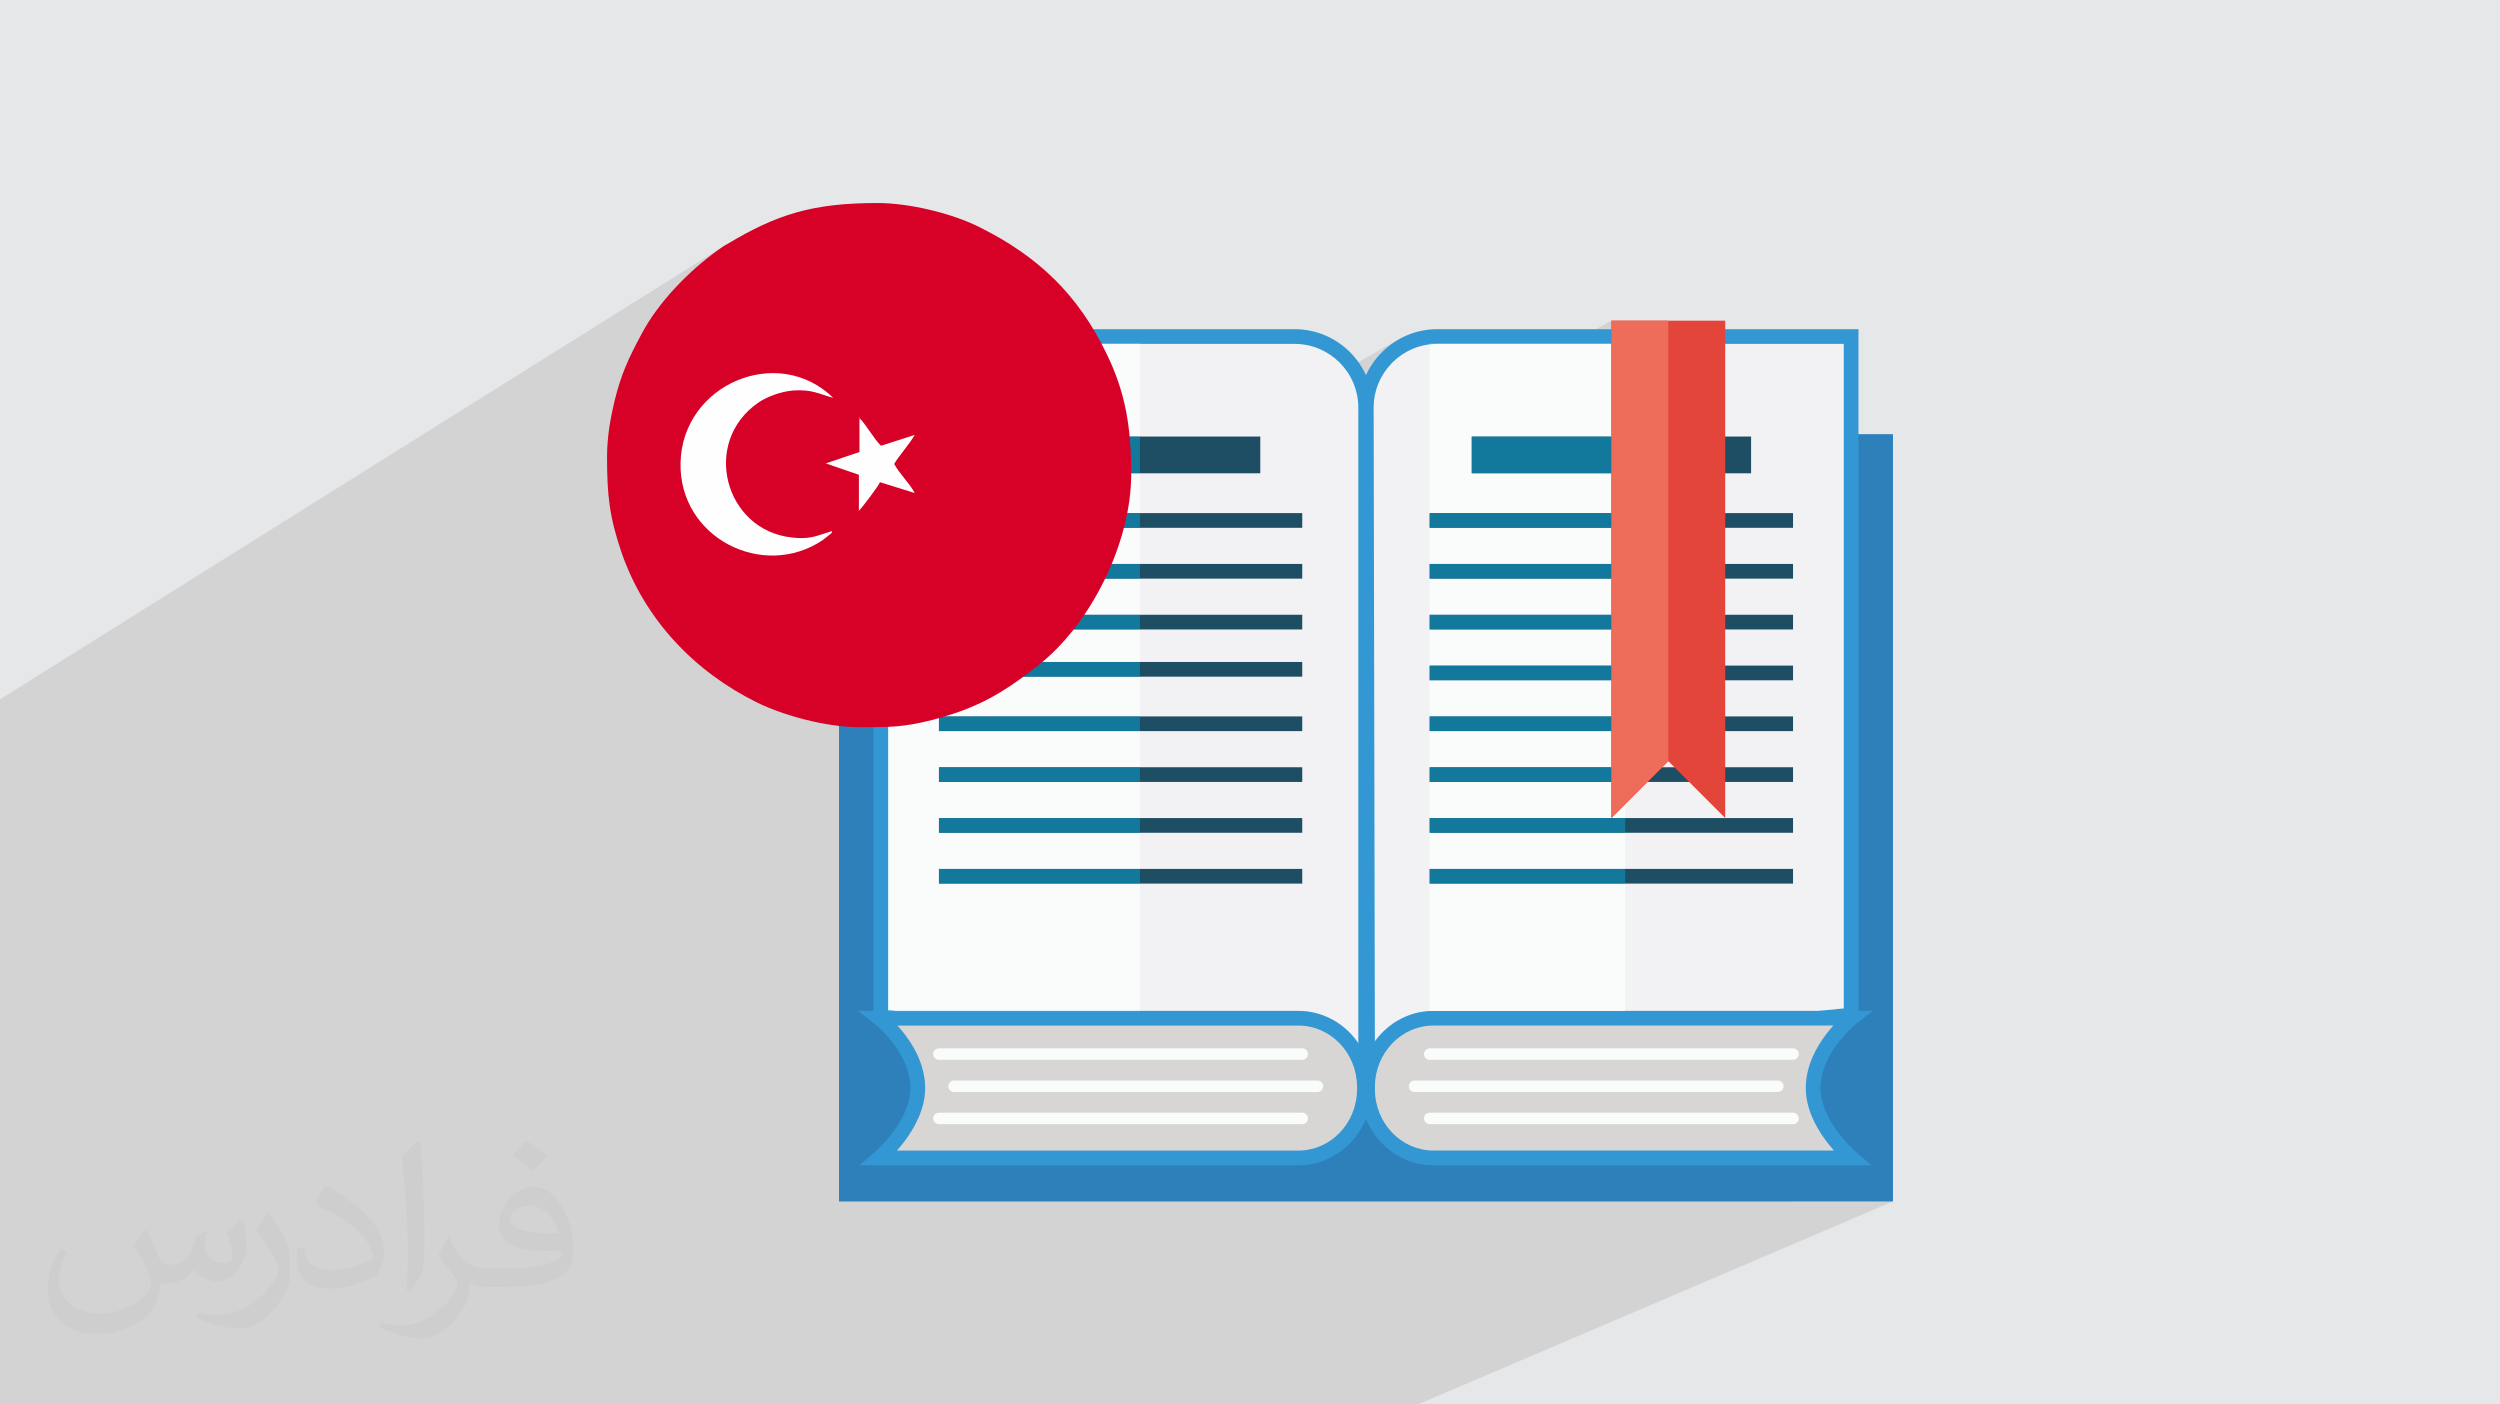 <?xml version="1.0" encoding="UTF-8"?>
<!DOCTYPE svg PUBLIC "-//W3C//DTD SVG 1.0//EN" "http://www.w3.org/TR/2001/REC-SVG-20010904/DTD/svg10.dtd">
<!-- Creator: CorelDRAW -->
<svg xmlns="http://www.w3.org/2000/svg" xml:space="preserve" width="94.192mm" height="52.917mm" version="1.0" style="shape-rendering:geometricPrecision; text-rendering:geometricPrecision; image-rendering:optimizeQuality; fill-rule:evenodd; clip-rule:evenodd"
viewBox="0 0 9404.92 5283.66"
 xmlns:xlink="http://www.w3.org/1999/xlink"
 xmlns:xodm="http://www.corel.com/coreldraw/odm/2003">
 <defs>
  <style type="text/css">
   <![CDATA[
    .fil14 {fill:#D70027}
    .fil13 {fill:#FEFEFE}
    .fil12 {fill:#ED6C5A;fill-rule:nonzero}
    .fil8 {fill:#FAFBFB;fill-rule:nonzero}
    .fil11 {fill:#E3453A;fill-rule:nonzero}
    .fil4 {fill:#F2F2F5;fill-rule:nonzero}
    .fil6 {fill:#D8D6D5;fill-rule:nonzero}
    .fil9 {fill:#62C5E3;fill-rule:nonzero}
    .fil5 {fill:#3397D3;fill-rule:nonzero}
    .fil3 {fill:#2E80BB;fill-rule:nonzero}
    .fil10 {fill:#13799C;fill-rule:nonzero}
    .fil7 {fill:#1D4E64;fill-rule:nonzero}
    .fil2 {fill:#373435;fill-opacity:0.031}
    .fil1 {fill:#2B2A29;fill-opacity:0.102}
    .fil0 {fill:#E6E7E8}
   ]]>
  </style>
 </defs>
 <g id="Layer_x0020_1">
  <polygon class="fil0" points="-0,0 9404.92,0 9404.92,5283.66 -0,5283.66 "/>
  <polygon class="fil1" points="-0,4301.12 -0,4298.82 -0,4288.42 -0,4284.26 -0,4258.15 -0,4242.61 -0,4231.99 -0,4224.82 -0,4200.69 -0,4195.33 -0,4169.49 -0,4121.07 -0,4077.44 -0,4062.1 -0,4002.14 -0,3953.72 -0,3902.1 -0,3841.57 -0,3822.23 -0,3793.08 -0,3781.73 -0,3780.29 -0,3739.05 -0,3673.62 -0,3598.9 -0,3570.99 -0,3499.34 -0,3483.25 -0,3467.94 -0,3366.73 -0,3296.48 -0,3295.2 -0,3277.62 -0,3262 -0,3257.48 -0,3231.69 -0,3218.36 -0,3109.65 -0,3106.03 -0,3104.09 -0,3104.08 -0,3104.05 -0,2997.67 -0,2929.37 -0,2754.55 -0,2632.08 -0,2630.82 2726.58,923.25 2722.1,926.09 2717.68,929.04 2713.24,932.11 2708.77,935.24 2704.19,938.43 2699.45,941.64 2678.94,956.91 2658.46,972.94 2638.07,989.68 2617.85,1007.12 2597.86,1025.19 2578.18,1043.86 2558.89,1063.09 2540.04,1082.84 2521.73,1103.07 2504.02,1123.73 2486.97,1144.79 2470.68,1166.19 2455.19,1187.92 2440.61,1209.93 2426.97,1232.15 2414.36,1254.58 2405.37,1271.49 2396.85,1287.69 2388.77,1303.35 2381.12,1318.54 2373.85,1333.42 2366.94,1348.1 2360.37,1362.68 2354.1,1377.28 2348.1,1392.05 2342.35,1407.08 2336.82,1422.51 2331.49,1438.43 2326.32,1454.99 2321.28,1472.3 2316.34,1490.46 2311.49,1509.62 2308.7,1521.41 2305.99,1533.43 2303.35,1545.67 2300.81,1558.13 2298.38,1570.78 2296.08,1583.63 2294.23,1594.87 2769.75,1304.11 2794.66,1289.79 2820.31,1276.65 2846.65,1264.74 2873.67,1254.09 2901.31,1244.74 2929.53,1236.72 2958.31,1230.08 2987.6,1224.85 3017.37,1221.07 3047.58,1218.77 3078.19,1218 3108.8,1218.77 3139.01,1221.07 3168.77,1224.85 3198.07,1230.08 3226.84,1236.72 3255.07,1244.74 3268.14,1249.16 3286.1,1238.35 3286.1,1255.43 3309.72,1264.74 3313.24,1266.33 3313.77,1266.01 3313.77,1266.57 3336.07,1276.65 3361.72,1289.79 3368.46,1293.66 4288.35,1293.66 4869.91,1293.66 4882.27,1293.97 4894.47,1294.9 4906.48,1296.43 4918.3,1298.53 4929.92,1301.21 4941.3,1304.45 4952.44,1308.22 4963.34,1312.51 4973.96,1317.32 4984.3,1322.62 4994.35,1328.4 5004.08,1334.64 5013.5,1341.33 5022.57,1348.46 5031.28,1356.01 5039.63,1363.97 5047.59,1372.31 5055.14,1381.03 5061.62,1389.29 5266.91,1273.99 5242.55,1288.79 5219.82,1305.79 5198.85,1324.85 5179.79,1345.82 5168.57,1360.84 5280.1,1298.31 5258.03,1311.72 5237.42,1327.13 5218.41,1344.41 5201.13,1363.42 5187.29,1381.94 5293.3,1322.62 5303.64,1317.32 5314.26,1312.51 5325.16,1308.22 5336.3,1304.45 5347.68,1301.21 5359.3,1298.53 5371.12,1296.43 5371.96,1296.32 5378.59,1292.61 5378.59,1295.41 5382.17,1295 5382.91,1294.93 5383.13,1294.9 5383.45,1294.88 5385.77,1294.65 5389.38,1294.35 5393.02,1294.1 5394.95,1294 5395.33,1293.97 5395.67,1293.96 5396.66,1293.91 5400.32,1293.77 5404,1293.69 5407.69,1293.66 5902.97,1293.66 6061.98,1206.31 6061.98,1293.66 6936.17,1293.66 6936.17,3793.63 6915.85,3802.82 7045.25,3802.82 6982.48,3852.22 6982.41,3852.28 6981.89,3852.69 6979.59,3854.59 6978.77,3855.29 6977.87,3856.06 6976.87,3856.93 6975.78,3857.88 6974.6,3858.9 6973.35,3860.02 6972.01,3861.2 6970.61,3862.47 6967.57,3865.24 6964.28,3868.32 6960.72,3871.71 6956.96,3875.39 6952.98,3879.37 6948.83,3883.63 6944.53,3888.16 6940.08,3892.96 6930.89,3903.34 6921.43,3914.71 6911.89,3927.01 6902.43,3940.17 6893.22,3954.14 6884.46,3968.85 6876.29,3984.23 6868.89,4000.21 6864.46,4011.18 6860.47,4022.35 6857,4033.73 6854.05,4045.31 6851.7,4057.06 6849.97,4068.98 6848.9,4081.05 6848.53,4093.27 6848.87,4104.27 6849.87,4115.24 6851.49,4126.18 6853.69,4137.08 6856.45,4147.9 6859.72,4158.64 6863.48,4169.27 6867.68,4179.78 6872.29,4190.13 6877.24,4200.3 6882.52,4210.28 6888.07,4220.02 6893.84,4229.53 6899.79,4238.75 6905.88,4247.7 6912.06,4256.32 6924.47,4272.54 6936.64,4287.24 6948.18,4300.25 6958.72,4311.43 6967.87,4320.63 6975.23,4327.69 6980.41,4332.45 6983.04,4334.77 6983.26,4334.97 7040.73,4383.72 6725.84,4519.93 7121.3,4519.93 5333.45,5283.66 4960.16,5283.66 4858.85,5283.66 4830.22,5283.66 4801.66,5283.66 4801.03,5283.66 4770.96,5283.66 4568.24,5283.66 4366.57,5283.66 4360.79,5283.66 4356.57,5283.66 4169.65,5283.66 4057.37,5283.66 4053.14,5283.66 3997.74,5283.66 3862.75,5283.66 3858.55,5283.66 3845.47,5283.66 3811.86,5283.66 3804.19,5283.66 3802.44,5283.66 3802.09,5283.66 3802.04,5283.66 3798.48,5283.66 3793.3,5283.66 3759.92,5283.66 3743.27,5283.66 3718.48,5283.66 3684.71,5283.66 3643.87,5283.66 3419.99,5283.66 3363.43,5283.66 3307.1,5283.66 3093.39,5283.66 3030.43,5283.66 3027.18,5283.66 3003.03,5283.66 2999.77,5283.66 2957.88,5283.66 2944.64,5283.66 2938.46,5283.66 2924.96,5283.66 2924.85,5283.66 2889.04,5283.66 2877.42,5283.66 2833.66,5283.66 2800.84,5283.66 2738.89,5283.66 2712.12,5283.66 2654.58,5283.66 2650.16,5283.66 2643.86,5283.66 2632.94,5283.66 2627.14,5283.66 2618.53,5283.66 2616.97,5283.66 2616.25,5283.66 2601.84,5283.66 2578,5283.66 2555.83,5283.66 2531.28,5283.66 2529.57,5283.66 2478.42,5283.66 2472.06,5283.66 2470.39,5283.66 2465.99,5283.66 2456.57,5283.66 2447.98,5283.66 2446.89,5283.66 2422.94,5283.66 2421.71,5283.66 2396.57,5283.66 2370.61,5283.66 2367.69,5283.66 2339.99,5283.66 2282.01,5283.66 2278.08,5283.66 2278.03,5283.66 2272.51,5283.66 2265.47,5283.66 2229.65,5283.66 2224.05,5283.66 2185.72,5283.66 2181.31,5283.66 2155.64,5283.66 2030.15,5283.66 1930.48,5283.66 1912.56,5283.66 1890.02,5283.66 1821.99,5283.66 1688.77,5283.66 1591.6,5283.66 1590.73,5283.66 1558.85,5283.66 1547.05,5283.66 1500.76,5283.66 1475.78,5283.66 1418.91,5283.66 1391.95,5283.66 1389.06,5283.66 1386.97,5283.66 1366.48,5283.66 1358.49,5283.66 1326.64,5283.66 1311.9,5283.66 1301.67,5283.66 1294.66,5283.66 1289.39,5283.66 1287.7,5283.66 1270.33,5283.66 1235.81,5283.66 1217.35,5283.66 1213.7,5283.66 1154.17,5283.66 1129.63,5283.66 1086.96,5283.66 1061.64,5283.66 1058.72,5283.66 987.91,5283.66 975.8,5283.66 963.86,5283.66 939.72,5283.66 920.59,5283.66 895.69,5283.66 881.13,5283.66 857.21,5283.66 854.72,5283.66 733.81,5283.66 671.88,5283.66 647.86,5283.66 641.34,5283.66 612.93,5283.66 595.05,5283.66 581.9,5283.66 561.33,5283.66 471.66,5283.66 464.3,5283.66 457.25,5283.66 452.48,5283.66 445.88,5283.66 438.13,5283.66 434.28,5283.66 417.01,5283.66 363.5,5283.66 352.12,5283.66 336.84,5283.66 328.12,5283.66 326.82,5283.66 275.68,5283.66 124.69,5283.66 107.97,5283.66 62.51,5283.66 33.27,5283.66 19.98,5283.66 16.36,5283.66 -0,5283.66 -0,5271.6 -0,5217.08 -0,5185.07 -0,5182.37 -0,5173.57 -0,5162.41 -0,5137.91 -0,5136.92 -0,5125.15 -0,5121.15 -0,5117.98 -0,5053.05 -0,5025.28 -0,5022.08 -0,5006.23 -0,4997.69 -0,4979.83 -0,4974.93 -0,4972.87 -0,4957.8 -0,4886.58 -0,4868.18 -0,4847.49 -0,4838.87 -0,4822.73 -0,4813.23 -0,4800.32 -0,4790.46 -0,4769.72 -0,4696.09 -0,4671.53 -0,4663.53 -0,4656.69 -0,4654.51 -0,4653.6 -0,4648.94 -0,4643.04 -0,4623.43 -0,4623.11 -0,4606.53 -0,4536.36 -0,4533.11 -0,4517.71 -0,4515.62 -0,4492.27 -0,4485.95 -0,4443.84 -0,4409.34 -0,4400.76 -0,4400.7 -0,4388.06 -0,4375.33 -0,4374.22 -0,4370.11 -0,4336.83 -0,4322.97 -0,4313.04 "/>
  <path class="fil2" d="M548.54 4627.69c17.95,27.21 29.6,53.36 40.96,82.43 8.45,16.91 12.93,48.09 52.57,48.09 11.61,0 28.28,-3.42 43.06,-11.61 16.63,-8.73 29.32,-21.94 35.94,-42l15.85 -53.36 38.57 -19.02 2.64 2.64c-5.27,20.09 -6.59,39.36 -6.59,54.43 0,44.63 38.57,61.56 69.22,61.56 17.95,0 34.09,-8.73 34.09,-25.11 0,-21.13 -8.98,-57.06 -20.62,-89.29 17.95,-17.95 35.94,-35.94 56.53,-50.47l3.17 1.6c8.98,38.04 14,75.56 14,100.66 0,24.57 -10.83,51.79 -19.81,69.49 -18.49,34.87 -51.25,62.62 -90.87,62.62 -30.1,0 -63.65,-15.07 -86.66,-43.06l-1.32 0c-21.66,26.96 -55.22,51.25 -108.86,51.25l-16.63 0c-2.64,35.41 -10.29,60.49 -21.94,82.95 -31.95,62.34 -126.81,106.47 -216.1,106.47 -124.17,0 -186.51,-71.59 -186.51,-166.96 0,-58.91 19.27,-113.6 48.88,-152.42l24.29 10.04c-18.49,35.41 -30.91,68.68 -30.91,101.45 0,89.29 72.66,131.83 156.4,131.83 77.68,0 173.83,-49.41 191.28,-106.72 -6.59,-62.62 -30.1,-91.93 -66.04,-148.99 10.83,-19.02 24.83,-38.04 42.28,-58.38l3.17 0 0 0 0 0 -0.02 -0.09zm1432.13 -336.04c26.15,16.39 51.79,35.66 76.87,57.85 -14,19.81 -31.45,37.79 -53.11,53.64 -25.11,-20.34 -50.19,-37.79 -75.84,-56.27 17.42,-19.55 34.62,-38.29 52.04,-55.22l0 0 0 0 0 0 0 0 0 0 0.03 0zm13.47 244.11c-42.28,0 -76.87,27.75 -76.87,48.34 0,44.13 84.53,57.85 185.72,57.31 -12.68,-51.79 -57.06,-105.68 -108.86,-105.68l0.01 0.03zm-94.86 236.19c54.96,0 103.04,-1.6 139.74,-10.83 40.96,-10.29 75.56,-30.91 75.56,-45.17 0,-3.7 0,-8.19 -1.32,-11.89 -22.98,2.11 -49.41,2.11 -72.38,2.11 -74.49,0 -131.55,-16.91 -154.02,-58.66 -5.55,-11.61 -9.51,-24.57 -9.51,-39.36 0,-40.43 17.42,-79.79 48.09,-107 25.61,-22.45 53.89,-36.44 82.67,-36.44 52.04,0 93.51,41.75 122.57,107.54 15.85,35.94 26.68,77.4 26.68,129.72 0,34.87 -9.51,64.19 -31.17,85.85 -40.43,39.11 -114.92,53.89 -229.04,53.89l-51.79 0 0 0 -13.47 0c-28.28,0 -48.62,-5.02 -64.72,-17.42l-2.64 0c0.79,6.59 1.32,12.93 1.32,19.02 0,25.61 -8.45,58.38 -25.61,84.53 -50.72,75.3 -105.68,108.04 -153.24,108.04 -48.09,0 -107,-18.49 -160.11,-42.54l9.51 -18.49c17.17,7.13 40.96,11.89 73.7,11.89 85.85,0 198.66,-82.43 212.66,-163 -3.17,-6.59 -8.98,-15.32 -17.17,-24.57 -25.11,-29.85 -40.96,-54.68 -55.75,-80.83 12.68,-25.11 24.29,-45.17 35.13,-63.4l4.49 -0.53c36.72,74.77 69.99,117.55 144.23,117.55l11.61 0 0 0 53.89 0 0 0 0 0 0 0 0 0 0 0 0.09 0.01zm-371.98 79c6.34,-34.34 6.87,-72.91 6.87,-108.86l0 -53.36c0,-99.6 -12.68,-244.36 -22.98,-338.68 17.95,-19.27 43.06,-42 62.87,-57.31l5.81 1.6c13.47,118.62 16.63,256 16.63,383.06 0,33.3 -1.32,65.79 -4.49,89.55 -1.85,30.1 -19.27,52.83 -56.53,87.7l-8.19 -3.7zm-382.8 -157.19c1.85,46.77 24.83,83.49 105.15,83.49 49.93,0 92.19,-12.93 138.96,-35.13 8.45,-3.7 12.93,-8.73 12.93,-12.93 0,-29.32 -22.45,-68.15 -60.23,-103.55 -36.72,-33.3 -85.34,-62.62 -130.76,-82.18 -15.6,-6.59 -20.62,-13.47 -20.62,-20.09 0,-13.47 17.95,-41.75 32.77,-62.09l5.02 -0.53c52.04,27.21 110.17,67.64 153.24,112.53 39.11,41.47 63.4,83.49 63.4,129.19 0,33.81 -10.29,65.51 -26.96,95.11 -57.06,28.79 -117.83,50.72 -178.06,50.72 -73.17,0 -123.1,-34.34 -123.1,-114.92 0,-8.73 0,-22.19 3.17,-39.64l25.11 0 0 0 0 0 0 0 0 0 0 0 -0.02 0zm-132.37 -132.9l45.45 73.45c16.63,27.21 32.23,56.81 32.23,103.55l0 59.7c0,48.34 -30.91,100.13 -80.83,151.38 -39.11,34.62 -73.7,49.41 -105.68,49.41 -47.55,0 -101.98,-14.79 -164.85,-41.75l7.13 -18.49c19.81,5.27 42.79,9.77 71.06,9.77 90.36,-0.53 182.8,-66.57 225.08,-147.15 5.02,-9.26 6.87,-17.95 6.87,-24.04 0,-9.26 -5.02,-19.55 -8.98,-28.79 -22.98,-43.31 -48.62,-82.95 -76.87,-119.68 14.79,-23.25 29.6,-45.7 45.7,-67.9l3.7 0.53 0 0 0 0 0 0 0 0 0 0 -0.02 0.01z"/>
  <g id="_2148438854896">
   <g>
    <polygon class="fil3" points="3156.3,4519.93 7121.3,4519.93 7121.3,1633.34 3156.3,1633.34 "/>
    <path class="fil4" d="M5137.6 4012.34l-1823.83 -187.5 0 -2558.83 1556.13 0c147.84,0 267.69,119.83 267.69,267.69l0 2478.63z"/>
    <path class="fil5" d="M5137.6 4012.34l2.83 -27.51 -1799 -184.96 0 -2506.21 1528.48 0c66.37,0 126.21,26.83 169.72,70.3 43.47,43.52 70.29,103.37 70.31,169.74l0 2478.63 27.66 0 2.83 -27.51 -2.83 27.51 27.66 0 0 -2478.63c-0.02,-163.13 -132.22,-295.36 -295.35,-295.36l-1583.81 0 0 2611.47 1879.17 193.18 0 -30.65 -27.66 0z"/>
    <path class="fil6" d="M4884.17 4356.06l-1576.16 0c0,0 144.82,-122.59 144.82,-262.78 0,-149.09 -144.82,-262.79 -144.82,-262.79l1576.16 0c137.3,0 248.63,115.74 248.63,258.51l0 8.57c0,142.75 -111.33,258.5 -248.63,258.5z"/>
    <path class="fil5" d="M4884.17 4356.06l0 -27.66 -1576.16 0 0 27.66 17.88 21.11c0.99,-0.86 38.49,-32.61 76.64,-83.31 19.06,-25.38 38.32,-55.54 53.03,-89.33 14.7,-33.78 24.93,-71.39 24.93,-111.24 0,-41.79 -10.12,-80.57 -24.86,-114.87 -22.17,-51.5 -54.55,-93.36 -81.39,-122.74 -26.84,-29.39 -48.28,-46.25 -49.16,-46.94l-17.08 21.76 0 27.66 1576.16 0c60.79,0.02 115.68,25.51 155.87,67.24 40.14,41.75 65.08,99.48 65.1,163.61l0 8.57c-0.02,64.13 -24.96,121.87 -65.1,163.61 -40.19,41.72 -95.09,67.21 -155.87,67.23l0 27.66 0 27.67c76.54,0.01 145.95,-32.36 195.74,-84.21 49.85,-51.81 80.55,-123.32 80.55,-201.95l0 -8.57c0,-78.63 -30.69,-150.15 -80.55,-201.95 -49.79,-51.86 -119.2,-84.23 -195.74,-84.21l-1656.17 0 62.92 49.42 0.2 0.15c3.1,2.46 37.65,30.72 70.56,74.65 16.49,21.95 32.51,47.76 44.25,75.92 11.75,28.18 19.23,58.59 19.23,90.32 0.02,30.24 -7.86,60.53 -20.33,89.16 -18.61,42.93 -47.53,81.67 -71.78,109.17 -12.1,13.77 -23.03,24.77 -30.82,32.25 -3.9,3.72 -7,6.59 -9.12,8.47l-2.35 2.07 -0.54 0.48 -0.09 0.08 -57.61 48.78 1651.64 0 0 -27.67z"/>
    <polygon class="fil7" points="3690.04,1780.55 4741.17,1780.55 4741.17,1642.25 3690.04,1642.25 "/>
    <polygon class="fil7" points="3532.21,1985.6 4899.01,1985.6 4899.01,1930.29 3532.21,1930.29 "/>
    <polygon class="fil7" points="3532.21,2176.81 4899.01,2176.81 4899.01,2121.5 3532.21,2121.5 "/>
    <polygon class="fil7" points="3532.21,2750.45 4899.01,2750.45 4899.01,2695.13 3532.21,2695.13 "/>
    <polygon class="fil7" points="3532.21,2545.63 4899.01,2545.63 4899.01,2490.29 3532.21,2490.29 "/>
    <polygon class="fil7" points="3532.21,2368.01 4899.01,2368.01 4899.01,2312.7 3532.21,2312.7 "/>
    <polygon class="fil7" points="3532.21,2941.66 4899.01,2941.66 4899.01,2886.33 3532.21,2886.33 "/>
    <polygon class="fil7" points="3532.21,3132.88 4899.01,3132.88 4899.01,3077.55 3532.21,3077.55 "/>
    <polygon class="fil7" points="3532.21,3324.08 4899.01,3324.08 4899.01,3268.76 3532.21,3268.76 "/>
    <path class="fil4" d="M5144.71 3996.53l1819.12 -177.81 0 -2552.71 -1556.13 0c-147.84,0 -267.69,119.83 -267.69,267.69l4.71 2462.82z"/>
    <path class="fil5" d="M5144.71 3996.53l2.7 27.53 1844.08 -180.27 0 -2605.45 -1583.79 0c-163.13,0 -295.33,132.23 -295.35,295.36l4.78 2493.33 30.28 -2.98 -2.7 -27.53 27.66 -0.05 -4.71 -2462.84 0 0.07c0.02,-66.37 26.82,-126.22 70.31,-169.74 43.51,-43.47 103.35,-70.3 169.72,-70.3l1528.48 0 0 2499.97 -1794.14 175.37 2.69 27.53 27.66 -0.05 -27.66 0.05z"/>
    <path class="fil6" d="M5392.79 4356.06l1572.59 0c0,0 -144.5,-122.59 -144.5,-262.78 0,-149.09 144.5,-262.79 144.5,-262.79l-1572.59 0c-137,0 -248.07,115.74 -248.07,258.51l0 8.57c0,142.75 111.07,258.5 248.07,258.5z"/>
    <path class="fil5" d="M5392.79 4356.06l0 27.67 1647.95 0 -57.47 -48.76 -0.22 -0.2c-3.24,-2.78 -37.93,-33.29 -70.98,-78.45 -16.54,-22.55 -32.63,-48.73 -44.37,-76.53 -11.78,-27.85 -19.15,-57.19 -19.15,-86.51 0,-32.77 7.95,-64.13 20.36,-93.06 18.53,-43.38 47.17,-80.96 71.19,-107.26 12,-13.14 22.82,-23.52 30.52,-30.48 3.85,-3.49 6.94,-6.14 8.99,-7.88l2.3 -1.91 0.52 -0.41 0.07 -0.06 62.77 -49.4 -1652.47 0c-76.38,-0.02 -145.69,32.38 -195.36,84.23 -49.75,51.8 -80.37,123.32 -80.37,201.93l0 8.57c0,78.6 30.61,150.12 80.37,201.93 49.67,51.85 118.98,84.24 195.36,84.23l0 -27.67 0 -27.66c-60.6,-0.02 -115.34,-25.48 -155.44,-67.21 -40.05,-41.75 -64.95,-99.48 -64.97,-163.63l0 -8.57c0.02,-64.15 24.92,-121.9 64.97,-163.63 40.11,-41.74 94.85,-67.2 155.44,-67.22l1572.59 0 0 -27.66 -17.1 -21.73c-1.17,0.94 -38.82,30.56 -77.09,80.37 -19.13,24.94 -38.43,54.98 -53.15,89.3 -14.69,34.3 -24.81,73.07 -24.81,114.85 0.02,39.85 10.21,77.44 24.86,111.21 22.06,50.69 54.17,93.26 80.78,123.63 26.65,30.32 47.86,48.39 48.62,49.04l17.9 -21.1 0 -27.66 -1572.59 0 0 27.66z"/>
    <polygon class="fil7" points="5536.4,1780.55 6587.56,1780.55 6587.56,1642.25 5536.4,1642.25 "/>
    <polygon class="fil7" points="5378.59,1985.6 6745.37,1985.6 6745.37,1930.29 5378.59,1930.29 "/>
    <polygon class="fil7" points="5378.59,2176.81 6745.37,2176.81 6745.37,2121.5 5378.59,2121.5 "/>
    <polygon class="fil7" points="5378.59,2368.01 6745.37,2368.01 6745.37,2312.7 5378.59,2312.7 "/>
    <polygon class="fil7" points="5378.59,2559.24 6745.37,2559.24 6745.37,2503.92 5378.59,2503.92 "/>
    <polygon class="fil7" points="5378.59,2750.45 6745.37,2750.45 6745.37,2695.13 5378.59,2695.13 "/>
    <polygon class="fil7" points="5378.59,2941.66 6745.37,2941.66 6745.37,2886.33 5378.59,2886.33 "/>
    <polygon class="fil7" points="5378.59,3132.88 6745.37,3132.88 6745.37,3077.55 5378.59,3077.55 "/>
    <polygon class="fil7" points="5378.59,3324.08 6745.37,3324.08 6745.37,3268.76 5378.59,3268.76 "/>
    <path class="fil8" d="M4899 3986.93l-1366.79 0c-11.89,0 -21.55,-9.62 -21.55,-21.54 0,-11.89 9.66,-21.52 21.55,-21.52l1366.79 0c11.89,0 21.55,9.63 21.55,21.52 0,11.92 -9.66,21.54 -21.55,21.54z"/>
    <path class="fil8" d="M4956.06 4107.96l-1366.78 0c-11.92,0 -21.55,-9.63 -21.55,-21.54 0,-11.89 9.63,-21.55 21.55,-21.55l1366.78 0c11.88,0 21.54,9.66 21.54,21.55 0,11.91 -9.66,21.54 -21.54,21.54z"/>
    <path class="fil8" d="M4899 4228.99l-1366.79 0c-11.89,0 -21.55,-9.64 -21.55,-21.55 0,-11.89 9.66,-21.54 21.55,-21.54l1366.79 0c11.89,0 21.55,9.65 21.55,21.54 0,11.91 -9.66,21.55 -21.55,21.55z"/>
    <path class="fil8" d="M6745.37 3986.93l-1366.78 0c-11.91,0 -21.54,-9.62 -21.54,-21.54 0,-11.89 9.63,-21.52 21.54,-21.52l1366.78 0c11.91,0 21.54,9.63 21.54,21.52 0,11.92 -9.63,21.54 -21.54,21.54z"/>
    <path class="fil8" d="M6688.32 4107.96l-1366.8 0c-11.89,0 -21.54,-9.63 -21.54,-21.54 0,-11.89 9.65,-21.55 21.54,-21.55l1366.8 0c11.89,0 21.55,9.66 21.55,21.55 0,11.91 -9.66,21.54 -21.55,21.54z"/>
    <path class="fil8" d="M6745.37 4228.99l-1366.78 0c-11.91,0 -21.54,-9.64 -21.54,-21.55 0,-11.89 9.63,-21.54 21.54,-21.54l1366.78 0c11.91,0 21.54,9.65 21.54,21.54 0,11.91 -9.63,21.55 -21.54,21.55z"/>
    <polygon class="fil8" points="4288.35,3802.82 3370.13,3802.82 3341.43,3799.87 3341.43,1293.66 4288.35,1293.66 4288.35,1642.25 3690.04,1642.25 3690.04,1780.55 4288.35,1780.55 4288.35,1930.29 3532.21,1930.29 3532.21,1985.6 4288.35,1985.6 4288.35,2121.49 3532.21,2121.49 3532.21,2176.81 4288.35,2176.81 4288.35,2312.7 3532.21,2312.7 3532.21,2368.01 4288.35,2368.01 4288.35,2490.29 3532.21,2490.29 3532.21,2545.63 4288.35,2545.63 4288.35,2695.13 3532.21,2695.13 3532.21,2750.45 4288.35,2750.45 4288.35,2886.33 3532.21,2886.33 3532.21,2941.66 4288.35,2941.66 4288.35,3077.55 3532.21,3077.55 3532.21,3132.88 4288.35,3132.88 4288.35,3268.76 3532.21,3268.76 3532.21,3324.08 4288.35,3324.08 "/>
    <polygon class="fil9" points="3370.13,3802.82 3340.94,3802.82 3340.94,1292.5 4288.35,1292.5 4288.35,1293.66 3341.43,1293.66 3341.43,3799.87 "/>
    <polygon class="fil9" points="4288.35,3803.75 3340.94,3803.75 3340.94,3802.82 4288.35,3802.82 "/>
    <polygon class="fil10" points="3690.04,1780.55 4288.35,1780.55 4288.35,1642.25 3690.04,1642.25 "/>
    <polygon class="fil10" points="3532.21,1985.6 4288.35,1985.6 4288.35,1930.29 3532.21,1930.29 "/>
    <polygon class="fil10" points="3532.21,2176.81 4288.35,2176.81 4288.35,2121.5 3532.21,2121.5 "/>
    <polygon class="fil10" points="3532.21,2750.45 4288.35,2750.45 4288.35,2695.13 3532.21,2695.13 "/>
    <polygon class="fil10" points="3532.21,2545.63 4288.35,2545.63 4288.35,2490.29 3532.21,2490.29 "/>
    <polygon class="fil10" points="3532.21,2368.01 4288.35,2368.01 4288.35,2312.7 3532.21,2312.7 "/>
    <polygon class="fil10" points="3532.21,2941.66 4288.35,2941.66 4288.35,2886.33 3532.21,2886.33 "/>
    <polygon class="fil10" points="3532.21,3132.88 4288.35,3132.88 4288.35,3077.55 3532.21,3077.55 "/>
    <polygon class="fil10" points="3532.21,3324.08 4288.35,3324.08 4288.35,3268.76 3532.21,3268.76 "/>
    <path class="fil8" d="M5386.44 3802.88l-7.85 0 0 -478.81 735.44 0 0 478.81 -721.24 -0.06c-0.02,0 -0.04,0 -0.06,0 -2.12,0 -4.2,0.02 -6.29,0.06zm727.59 -534.12l-735.44 0 0 -135.88 735.44 0 0 135.88zm0 -191.21l-735.44 0 0 -135.89 683.4 0 0 135.81 52.04 -52.02 0 52.1zm-52.04 -191.22l-683.4 0 0 -135.88 683.4 0 0 135.88zm0 -191.2l-683.4 0 0 -135.89 683.4 0 0 135.89zm0 -191.21l-683.4 0 0 -135.9 683.4 0 0 135.9zm0 -191.22l-683.4 0 0 -135.88 683.4 0 0 135.88zm0 -191.21l-683.4 0 0 -135.88 683.4 0 0 135.88zm0 -191.2l-683.4 0 0 -634.88c9.53,-1.16 19.24,-1.75 29.11,-1.75l654.29 0 0 348.59 -525.58 0 0 138.3 525.58 0 0 149.73z"/>
    <path class="fil9" d="M5378.59 1295.41l0 -2.8 683.4 0 0 1.05 -654.29 0c-9.87,0 -19.58,0.59 -29.11,1.75z"/>
    <path class="fil9" d="M6114.02 3802.88l-727.59 0c2.09,-0.04 4.17,-0.06 6.29,-0.06 0.02,0 0.04,0 0.06,0l721.24 0 0 0.06z"/>
    <polygon class="fil10" points="5536.4,1780.55 6061.98,1780.55 6061.98,1642.25 5536.4,1642.25 "/>
    <polygon class="fil10" points="5378.59,1985.6 6061.97,1985.6 6061.97,1930.29 5378.59,1930.29 "/>
    <polygon class="fil10" points="5378.59,2176.81 6061.97,2176.81 6061.97,2121.5 5378.59,2121.5 "/>
    <polygon class="fil10" points="5378.59,2368.01 6061.97,2368.01 6061.97,2312.7 5378.59,2312.7 "/>
    <polygon class="fil10" points="5378.59,2559.24 6061.97,2559.24 6061.97,2503.92 5378.59,2503.92 "/>
    <polygon class="fil10" points="5378.59,2750.45 6061.97,2750.45 6061.97,2695.13 5378.59,2695.13 "/>
    <polygon class="fil10" points="5378.59,2941.66 6061.97,2941.66 6061.97,2886.33 5378.59,2886.33 "/>
    <polygon class="fil10" points="5378.59,3132.88 6114.02,3132.88 6114.02,3077.55 5378.59,3077.55 "/>
    <polygon class="fil10" points="5378.59,3324.08 6114.02,3324.08 6114.02,3268.76 5378.59,3268.76 "/>
    <polygon class="fil11" points="6490.2,3077.47 6276.1,2863.38 6061.98,3077.47 6061.98,1206.31 6490.2,1206.31 "/>
    <polygon class="fil12" points="6061.98,3077.47 6061.98,1206.31 6276.1,1206.31 6276.1,2863.38 6253.12,2886.33 6197.8,2941.66 "/>
   </g>
   <g>
    <circle class="fil13" cx="3078.19" cy="1812.81" r="594.82"/>
    <path class="fil14" d="M3231.07 1571.83c12.85,8.58 30,36.43 42.86,53.58 10.72,15.01 27.85,40.72 40.72,51.45l126.46 -40.74c-19.29,34.3 -66.45,87.88 -77.17,109.3 19.28,36.43 60.01,75.03 77.17,109.31l-130.75 -40.73c-4.28,12.84 -70.72,100.75 -79.3,107.18l0 -135.04 -124.3 -42.88 126.45 -42.86 0 -130.75 -2.12 2.14 -0.01 0.02zm-100.76 428.66c-4.27,8.57 0,2.15 -6.43,8.57l-30 23.58c-225.05,150.04 -540.13,-10.73 -533.71,-291.51 6.43,-295.78 366.52,-447.97 574.43,-244.36 -55.74,-15 -77.15,-32.15 -150.03,-27.85 -49.3,4.27 -98.61,23.57 -130.75,45 -216.48,147.91 -128.6,480.11 124.3,507.98 68.61,8.58 94.31,-6.43 150.03,-23.57l2.15 2.16 0.02 0zm-846.65 -282.94c0,145.76 8.58,227.19 55.73,364.38 87.87,250.78 274.35,445.82 510.11,561.56 92.18,45 250.78,92.18 385.81,92.18l4.28 0c109.3,0 160.75,0 270.05,-27.86 32.16,-8.57 60.02,-17.14 92.18,-27.85 126.46,-45.01 203.62,-98.61 302.22,-175.75 197.19,-152.19 351.52,-460.84 351.52,-720.19 0,-177.9 -21.43,-306.51 -92.16,-452.26 -107.17,-222.91 -257.2,-366.51 -475.85,-475.85 -105.02,-53.59 -267.92,-92.17 -385.81,-92.17 -246.48,0 -379.38,42.86 -565.85,154.33 -12.85,6.42 -23.57,15 -36.43,23.57 -109.3,79.3 -220.76,192.91 -285.09,312.94 -49.29,92.17 -77.14,150.03 -102.87,255.04 -15,62.18 -27.87,135.04 -27.87,210.06l0 -2.16 0.03 0.01 0.01 0.01z"/>
   </g>
  </g>
 </g>
</svg>
